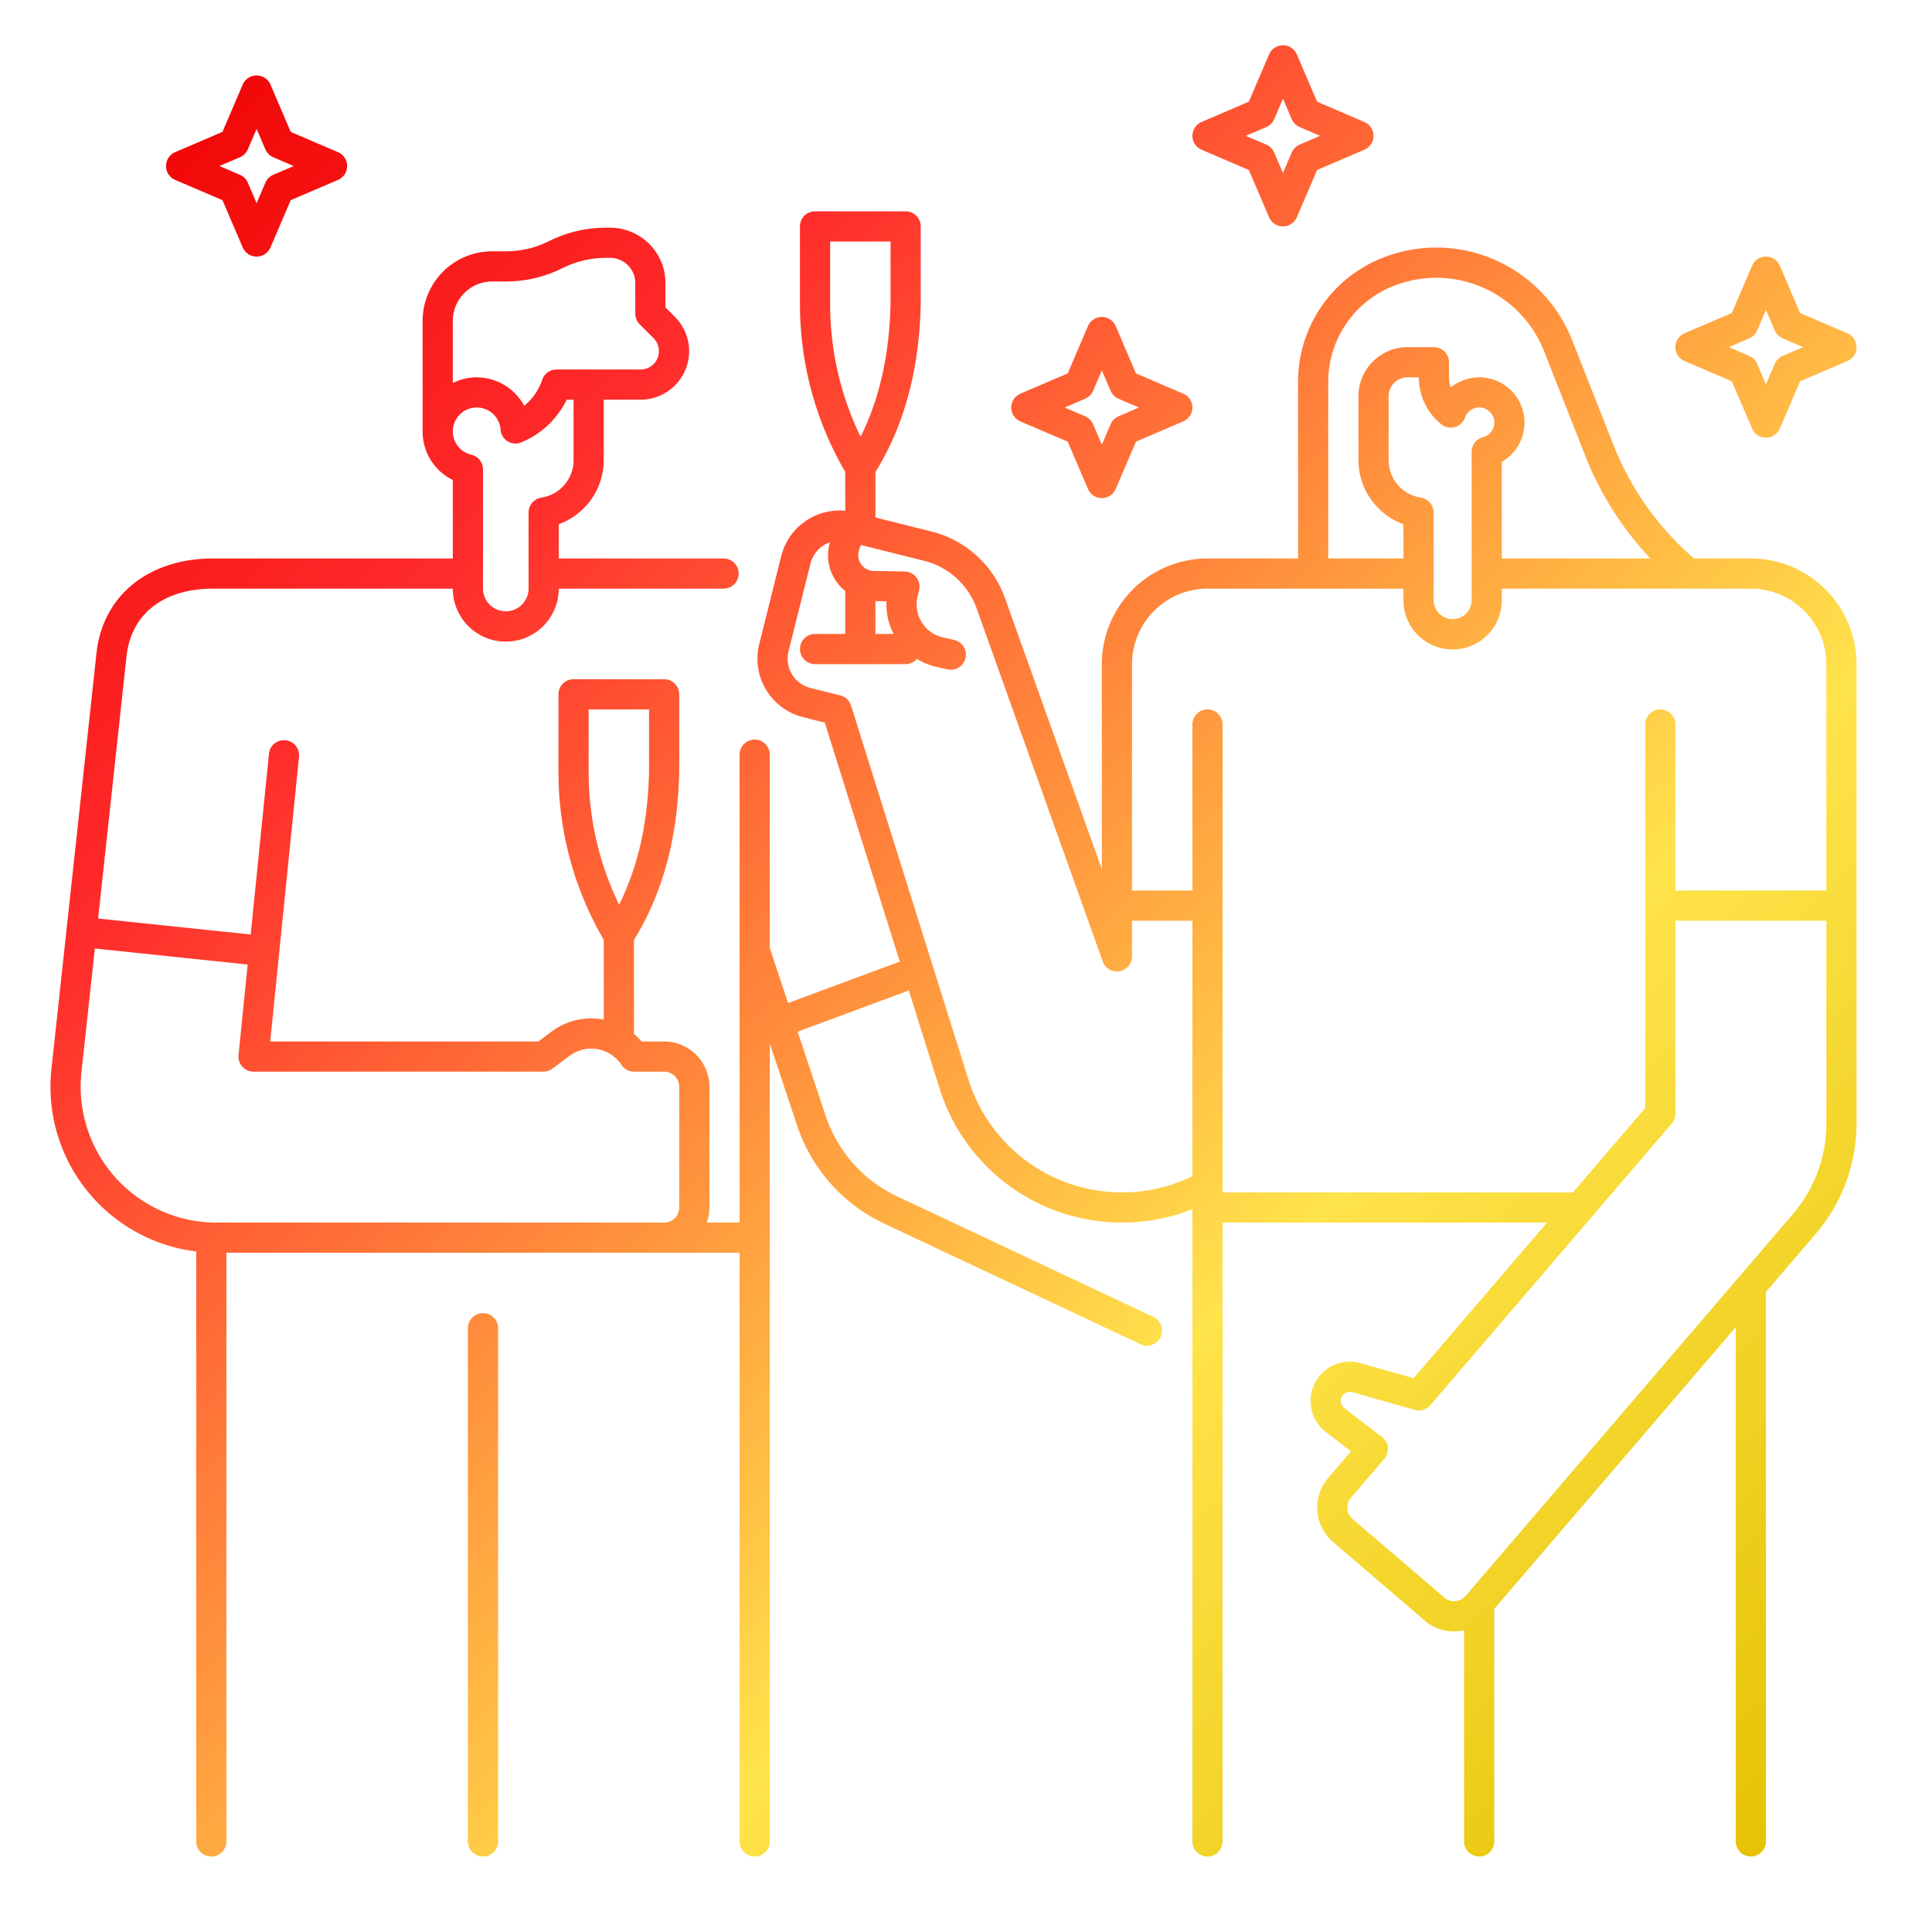 <svg xmlns="http://www.w3.org/2000/svg" xmlns:xlink="http://www.w3.org/1999/xlink" xmlns:svgjs="http://svgjs.dev/svgjs" viewBox="0 0 512 512" width="300" height="300"><g width="100%" height="100%" transform="matrix(1,0,0,1,0,0)"><defs><linearGradient id="linear-gradient" x1="34.172" y1="52.171" x2="469.828" y2="487.828" gradientUnits="userSpaceOnUse"><stop stop-opacity="1" stop-color="#f20808" offset="0"></stop><stop stop-opacity="1" stop-color="#ff2b2b" offset="0.21"></stop><stop stop-opacity="1" stop-color="#ffe34b" offset="0.67"></stop><stop stop-opacity="1" stop-color="#e6c304" offset="1"></stop></linearGradient></defs><g id="gradient"><path d="M52,331.655V488a4,4,0,0,0,8,0V332H196V488a4,4,0,0,0,8,0V276.55l7.265,21.8a44.156,44.156,0,0,0,23.012,25.9l68.02,32.01a4,4,0,0,0,3.406-7.238l-68.022-32.012a36.123,36.123,0,0,1-18.827-21.183l-7.47-22.422,29.463-10.922,8.167,26.024A50.645,50.645,0,0,0,316,320.437V488a4,4,0,0,0,8,0V324h85.979L374.63,365.241l-14.05-3.992a10.411,10.411,0,0,0-9.177,18.279l6.629,5.077-6.085,7.1a12.016,12.016,0,0,0,1.3,16.921l24.295,20.825a11.909,11.909,0,0,0,7.791,2.889c.311,0,.625-.011.939-.036a12.19,12.19,0,0,0,1.726-.272V488a4,4,0,0,0,8,0V426.357l64-74.666V488a4,4,0,0,0,8,0V342.358l13.2-15.4A44.885,44.885,0,0,0,492,297.765V176a28.032,28.032,0,0,0-28-28H448.972a76.477,76.477,0,0,1-21.33-29.926L416.62,90.1a39.23,39.23,0,0,0-4.172-7.816A38.665,38.665,0,0,0,366.228,68.4,35.286,35.286,0,0,0,344,101.28V148H320a28.032,28.032,0,0,0-28,28v54.35l-25.634-71.765A27.911,27.911,0,0,0,246.79,140.84l-14.79-3.7V125.123c7.662-12.485,11.6-27.006,12-44.447V60a4,4,0,0,0-4-4H216a4,4,0,0,0-4,4V80.676a88.215,88.215,0,0,0,12,44.394v10.282a15.962,15.962,0,0,0-16.971,12.038l-5.819,23.279a15.99,15.99,0,0,0,11.638,19.4l5.726,1.435,19.875,63.335-29.595,10.97L204,251.242V200a4,4,0,0,0-8,0V324h-8.7a11.922,11.922,0,0,0,.7-4V288a12.013,12.013,0,0,0-12-12h-5.986A17.487,17.487,0,0,0,168,274.013v-24.89c7.662-12.485,11.6-27.006,12-44.447V184a4,4,0,0,0-4-4H152a4,4,0,0,0-4,4v20.676a88.215,88.215,0,0,0,12,44.394v21.158c-.1-.018-.189-.046-.286-.062a17.461,17.461,0,0,0-13.568,3.239l-3.475,2.6H71.615l7.614-75.368a4,4,0,1,0-7.958-.8L66.439,247.65,26,243.416l7.528-69.495C34.743,162.7,43.323,156,56.48,156H120a14.038,14.038,0,0,0,28.076,0H191.75a4,4,0,0,0,0-8H148.08v-9.077A18.125,18.125,0,0,0,160,122V105.92h9.77a12.854,12.854,0,0,0,9.088-21.949l-2.5-2.5V75.03a14.657,14.657,0,0,0-9.055-13.56,14.524,14.524,0,0,0-5.635-1.13h-1.1a33.809,33.809,0,0,0-15.049,3.553A25.549,25.549,0,0,1,134.05,66.6h-3.63A18.441,18.441,0,0,0,112,85.02v29.29h0v.02a14.251,14.251,0,0,0,8,12.874V148H56.48c-17.126,0-29.257,9.836-30.907,25.06L13.634,283.27A43.97,43.97,0,0,0,52,331.655Zm432-33.89a36.877,36.877,0,0,1-8.872,23.985L388.391,422.942a4,4,0,0,1-5.64.433L358.456,402.55a4,4,0,0,1-.435-5.64l8.835-10.307a4,4,0,0,0-.6-5.778l-9.983-7.648a2.411,2.411,0,0,1,2.125-4.233l16.512,4.692a4,4,0,0,0,4.131-1.244l64-74.667a4,4,0,0,0,.963-2.6V244h40ZM352,101.28a27.323,27.323,0,0,1,17.211-25.459,30.7,30.7,0,0,1,36.654,11.006,31.3,31.3,0,0,1,3.314,6.209l11.02,27.972A84.521,84.521,0,0,0,437.383,148H398V122.387a11.994,11.994,0,1,0-13.537-19.712A7.915,7.915,0,0,1,384,100V96a4,4,0,0,0-4-4h-7a13.015,13.015,0,0,0-13,13v17a18.12,18.12,0,0,0,11.925,16.925V148H352Zm24.515,30.594A10.046,10.046,0,0,1,368,122V105a5.006,5.006,0,0,1,5-5h3a15.908,15.908,0,0,0,5.959,12.43,4,4,0,0,0,6.279-1.769,4,4,0,1,1,4.764,5.2,4,4,0,0,0-3,3.874v39.224a5.038,5.038,0,1,1-10.075,0V135.83A4,4,0,0,0,376.515,131.874ZM300,176a20.023,20.023,0,0,1,20-20h51.925v2.962a13.038,13.038,0,1,0,26.075,0V156h66a20.023,20.023,0,0,1,20,20v60H444V192a4,4,0,0,0-8,0V293.642L416.836,316H324V192a4,4,0,0,0-8,0v44H300ZM220,80.676V64h16V80.583c-.313,13.51-2.915,25.084-7.928,35.162A80.215,80.215,0,0,1,220,80.676Zm5.536,106.3a4,4,0,0,0-2.844-2.682l-7.906-1.982a7.989,7.989,0,0,1-5.815-9.7l5.819-23.279a7.956,7.956,0,0,1,3.646-4.921,8.1,8.1,0,0,1,1.51-.7,12.037,12.037,0,0,0,1.716,10.426A12.289,12.289,0,0,0,224,156.607V168h-8a4,4,0,0,0,0,8h24a3.973,3.973,0,0,0,3-1.378,16.982,16.982,0,0,0,5.144,2.1l2.829.638a4,4,0,1,0,1.759-7.8l-2.828-.638a8.956,8.956,0,0,1-6.743-10.8l.413-1.742a4,4,0,0,0-3.814-4.922l-8.228-.16a4.172,4.172,0,0,1-3.875-5.5l.462-1.376,16.736,4.185a19.932,19.932,0,0,1,13.979,12.674l33.4,93.51A4,4,0,0,0,300,253.44V244h16V311.7a42.643,42.643,0,0,1-59.354-25.583ZM236.827,168H232v-8.7l2.934.057A16.777,16.777,0,0,0,236.827,168ZM120,85.02A10.432,10.432,0,0,1,130.42,74.6h3.63A33.546,33.546,0,0,0,149.1,71.048,25.772,25.772,0,0,1,160.57,68.34h1.1a6.571,6.571,0,0,1,2.56.516,6.652,6.652,0,0,1,4.13,6.174v8.1a4,4,0,0,0,1.172,2.828l3.67,3.67a4.847,4.847,0,0,1,1.048,1.561,4.919,4.919,0,0,1,.37,1.871,4.861,4.861,0,0,1-4.85,4.86H147.49a4,4,0,0,0-3.8,2.735,15.069,15.069,0,0,1-4.761,6.887A14.4,14.4,0,0,0,126.33,100a14.238,14.238,0,0,0-6.33,1.5Zm.254,27.546a6.333,6.333,0,0,1,12.4,1.273,3.95,3.95,0,0,0,5.507,3.382l.007.017c.092-.038.177-.086.269-.125l.049-.023a23.089,23.089,0,0,0,11.693-11.17H152V122a10.052,10.052,0,0,1-8.513,9.875,4,4,0,0,0-3.407,3.955v20.13a6.04,6.04,0,0,1-12.08,0V124.4a4,4,0,0,0-3.106-3.9A6.368,6.368,0,0,1,120,114.33,6.134,6.134,0,0,1,120.254,112.566ZM156,204.676V188h16v16.583c-.313,13.51-2.915,25.084-7.928,35.162A80.215,80.215,0,0,1,156,204.676ZM21.587,284.131l3.549-32.762,40.5,4.24L63.211,279.6A4,4,0,0,0,67.19,284H144a4.006,4.006,0,0,0,2.394-.8l4.539-3.39a9.606,9.606,0,0,1,13.76,2.391A4,4,0,0,0,168.03,284H176a4,4,0,0,1,4,4v32a4,4,0,0,1-4,4H57.38a36,36,0,0,1-35.793-39.869ZM128,492a4,4,0,0,1-4-4V352a4,4,0,0,1,8,0V488A4,4,0,0,1,128,492ZM318.425,39.677l12.529,5.369,5.369,12.53a4,4,0,0,0,7.354,0l5.369-12.53,12.529-5.369a4,4,0,0,0,0-7.354l-12.529-5.369-5.369-12.53a4,4,0,0,0-7.354,0l-5.369,12.53-12.529,5.369a4,4,0,0,0,0,7.354Zm17.15-6a4,4,0,0,0,2.1-2.1L340,26.154l2.323,5.422a4,4,0,0,0,2.1,2.1L349.846,36l-5.421,2.323a4,4,0,0,0-2.1,2.1L340,45.846l-2.323-5.422a4,4,0,0,0-2.1-2.1L330.154,36Zm-65.15,78,12.529,5.369,5.369,12.53a4,4,0,0,0,7.354,0l5.369-12.53,12.529-5.369a4,4,0,0,0,0-7.354l-12.529-5.369-5.369-12.53a4,4,0,0,0-7.354,0l-5.369,12.53-12.529,5.369a4,4,0,0,0,0,7.354Zm17.15-6a4,4,0,0,0,2.1-2.1L292,98.154l2.323,5.422a4,4,0,0,0,2.1,2.1L301.846,108l-5.421,2.323a4,4,0,0,0-2.1,2.1L292,117.846l-2.323-5.422a4,4,0,0,0-2.1-2.1L282.154,108Zm-241.15-58,12.529,5.369,5.369,12.53a4,4,0,0,0,7.354,0l5.369-12.53,12.529-5.369a4,4,0,0,0,0-7.354L77.046,34.954l-5.369-12.53a4,4,0,0,0-7.354,0l-5.369,12.53L46.425,40.323a4,4,0,0,0,0,7.354Zm17.15-6a4,4,0,0,0,2.1-2.1L68,34.154l2.323,5.422a4,4,0,0,0,2.1,2.1L77.846,44l-5.421,2.323a4,4,0,0,0-2.1,2.1L68,53.846l-2.323-5.422a4,4,0,0,0-2.1-2.1L58.154,44Zm382.85,54,12.529,5.369,5.369,12.53a4,4,0,0,0,7.354,0l5.369-12.53,12.529-5.369a4,4,0,0,0,0-7.354l-12.529-5.369-5.369-12.53a4,4,0,0,0-7.354,0l-5.369,12.53-12.529,5.369a4,4,0,0,0,0,7.354Zm17.15-6a4,4,0,0,0,2.1-2.1L468,82.154l2.323,5.422a4,4,0,0,0,2.1,2.1L477.846,92l-5.421,2.323a4,4,0,0,0-2.1,2.1L468,101.846l-2.323-5.422a4,4,0,0,0-2.1-2.1L458.154,92Z" style="" fill="url(#linear-gradient)" data-original-color="linear-gradient" stroke="none" stroke-opacity="1"></path></g></g></svg>